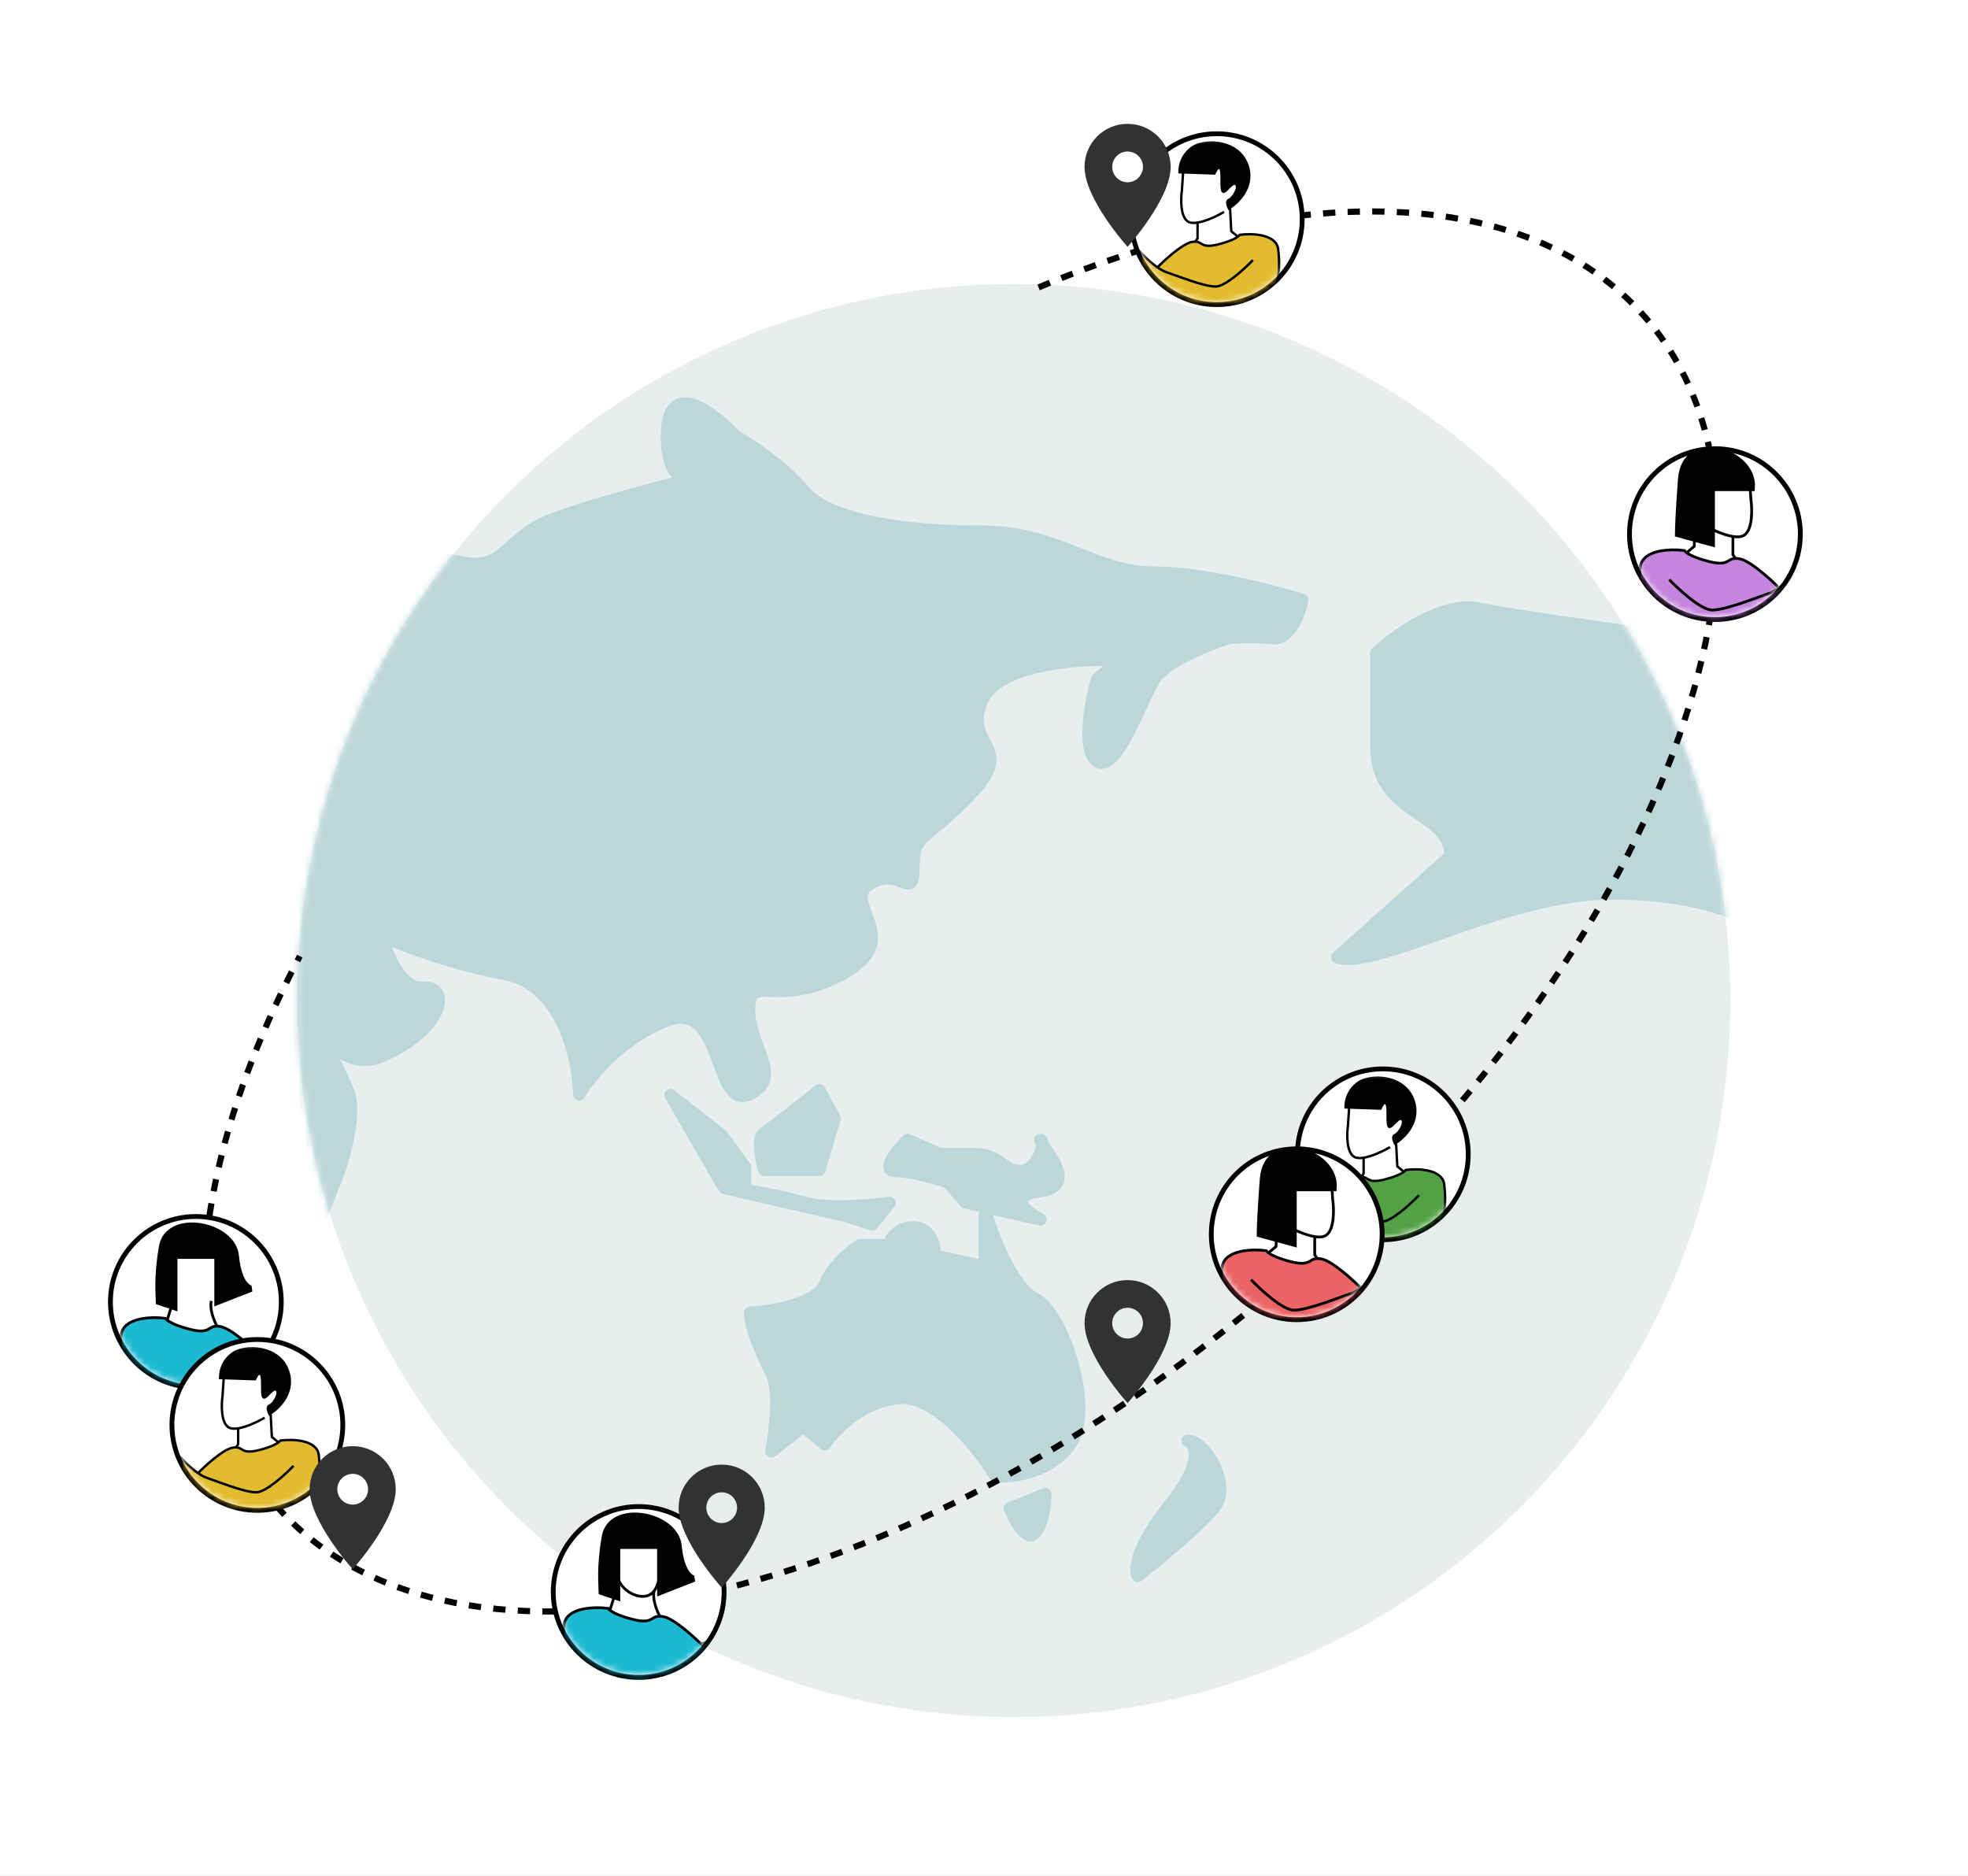 <svg width="320" height="305" viewBox="0 0 320 305" fill="none" xmlns="http://www.w3.org/2000/svg">
<rect x="0" y="0" width="320" height="305" fill="#808080" stroke="none"/>
<g clip-path="url(#clip0_2148_22443)">
<rect width="320" height="305" fill="white"/>
<circle cx="164.848" cy="162.683" r="116.5" fill="#E8EEEE"/>
<mask id="mask0_2148_22443" style="mask-type:alpha" maskUnits="userSpaceOnUse" x="48" y="46" width="234" height="234">
<circle cx="164.848" cy="162.683" r="116.5" fill="#D9D9D9"/>
</mask>
<g mask="url(#mask0_2148_22443)">
<path d="M134.115 208.808C132.727 212.047 125.439 213.242 121.969 213.435C121.969 215.748 123.704 219.797 125.439 223.267C126.827 226.043 126.017 232.907 125.439 235.992L130.644 231.943L134.115 234.835C135.657 232.521 140.246 227.779 146.261 227.316C152.276 226.853 159.178 235.606 161.877 240.04C164.576 240.233 170.784 239.462 174.023 234.835C178.072 229.051 172.866 213.435 168.239 211.121C164.537 209.27 161.299 200.71 160.142 196.662V205.916L152.044 204.181C152.044 202.638 151.35 199.554 148.574 199.554C145.798 199.554 144.718 201.482 144.526 202.446H139.899C138.549 203.217 135.503 205.569 134.115 208.808Z" fill="#BCD7DA" stroke="#BCD7DA" stroke-width="2" stroke-linejoin="round"/>
<path d="M169.975 242.932L164.191 245.245C164.963 247.173 166.852 250.682 168.24 249.294C169.628 247.906 169.975 244.474 169.975 242.932Z" fill="#BCD7DA" stroke="#BCD7DA" stroke-width="2" stroke-linejoin="round"/>
<path d="M190.218 244.667C195.771 237.727 194.46 234.835 193.11 234.256C196.002 234.256 200.052 241.197 197.738 244.667C195.887 247.443 188.484 253.536 185.013 256.235C184.435 255.271 184.666 251.608 190.218 244.667Z" fill="#BCD7DA" stroke="#BCD7DA" stroke-width="2" stroke-linejoin="round"/>
<path d="M181.93 107.314C175.547 107.018 162.156 107.936 159.662 113.976C156.544 121.526 165.452 121.082 157.88 129.076C150.309 137.07 148.527 135.294 148.527 141.067C148.527 146.841 146.3 140.623 141.401 143.732C136.502 146.841 147.637 152.614 136.948 158.388C126.259 164.162 121.805 157.944 121.805 164.162C121.805 170.379 127.595 175.265 121.805 177.929C116.015 180.594 117.797 162.385 108.444 165.938C100.961 168.78 95.825 175.117 94.192 177.929C94.043 172.156 91.43 160.165 82.167 158.388C72.903 156.612 64.945 153.503 62.125 152.17C62.867 155.131 65.242 160.964 68.805 160.609C73.259 160.165 72.368 167.27 62.125 171.712C58.38 173.335 55.051 171.559 52.341 168.501C54.455 172.659 56.27 176.403 56.78 177.929C57.849 181.127 56.038 187.848 54.999 190.809L52.327 197.471L35.402 164.162L45.646 93.102C52.772 91.918 68.538 89.904 74.595 91.326C82.167 93.102 81.721 87.773 89.293 84.664C93.966 82.745 104.068 79.997 111.575 78.094C109.818 77.502 108.444 75.511 108.444 70.896C108.444 61.303 115.867 66.899 119.578 70.896C121.953 72.228 127.506 75.87 130.712 79.779C134.721 84.664 147.191 86.44 159.662 86.44C172.132 86.44 177.922 93.102 187.72 93.102C195.559 93.102 207.02 96.063 211.77 97.543C211.325 99.764 209.722 104.116 206.871 103.761C204.021 103.406 200.933 103.613 199.745 103.761C196.479 104.797 189.502 107.581 187.72 110.423C185.493 113.976 181.485 125.967 178.367 123.747C175.873 121.97 177.328 114.124 178.367 110.423L181.93 107.314Z" fill="#BCD7DA" stroke="#BCD7DA" stroke-width="2" stroke-linejoin="round"/>
<path d="M147.581 185.335L152.749 187.647H158.388C162.616 187.647 163.086 190.421 165.905 190.421C168.051 190.421 169.381 187.474 169.478 186.066C169.165 185.613 169.012 185.335 169.194 185.335C169.419 185.335 169.509 185.625 169.478 186.066C170.784 187.957 174.878 192.911 169.194 193.657C163.556 194.396 166.845 197.047 169.194 198.28L156.978 195.506L154.159 192.27C152.436 191.653 148.333 190.421 145.701 190.421C143.07 190.421 145.858 187.03 147.581 185.335Z" fill="#BCD7DA" stroke="#BCD7DA" stroke-width="2" stroke-linejoin="round"/>
<path d="M144.624 195.558L141.862 199.089L137.719 197.765L117.848 193.183C120.61 193.183 127.132 194.499 130.814 195.558C134.497 196.618 141.555 196 144.624 195.558Z" fill="#BCD7DA" stroke="#BCD7DA" stroke-width="2" stroke-linejoin="round"/>
<path d="M124.247 184.18C125.444 183.44 130.732 179.248 133.226 177.245L135.721 181.868L133.226 190.19H124.247C123.748 188.494 123.05 184.919 124.247 184.18Z" fill="#BCD7DA" stroke="#BCD7DA" stroke-width="2" stroke-linejoin="round"/>
<path d="M117.425 184.631L109.023 178.054L117.425 192.617H121.159V189.798L117.425 184.631Z" fill="#BCD7DA" stroke="#BCD7DA" stroke-width="2" stroke-linejoin="round"/>
<path d="M240.465 98.958C246.183 100.235 276.203 104.28 290.498 106.142L304 173.2L290.498 155.637C288.116 150.315 279.084 145.288 261.93 145.288C244.776 145.288 223.787 157.828 217.434 155.637L235.848 139.183C235.848 131.694 223.787 132.806 223.787 121.31V106.142C226.964 103.215 234.747 97.68 240.465 98.958Z" fill="#BCD7DA" stroke="#BCD7DA" stroke-width="2" stroke-linejoin="round"/>
</g>
<path d="M168.871 46.733C210.359 29.291 248.623 29.775 267.629 51.723C296.492 85.056 270.005 155.273 208.469 208.557C146.933 261.841 73.65 278.015 44.788 244.682C27.303 224.49 30.13 190.761 48.757 155.461" stroke="black" stroke-dasharray="2 2"/>
<circle cx="224.848" cy="187.683" r="13.891" fill="white" stroke="black" stroke-width="0.783"/>
<mask id="mask1_2148_22443" style="mask-type:alpha" maskUnits="userSpaceOnUse" x="211" y="174" width="28" height="28">
<circle cx="224.848" cy="187.683" r="13.5" fill="#D9D9D9"/>
</mask>
<g mask="url(#mask1_2148_22443)">
<path d="M219.378 180.052L219.182 182.987C218.987 184.356 218.908 187.291 220.161 188.074C220.539 188.31 221.095 188.338 221.725 188.238M226.03 186.508C225.029 187.1 223.178 188.008 221.725 188.238M227.008 185.922L227.204 189.639L228.378 190.617L227.986 193.161H220.161L221.725 190.813V188.238" stroke="black" stroke-width="0.391"/>
<path d="M224.463 180.248L218.789 180.052C218.789 177.548 220.485 176.139 221.333 175.748C223.68 174.664 228.337 175.082 229.746 178.682C231.154 182.282 228.376 185.008 226.811 185.922C226.615 185.53 226.341 184.708 226.811 184.552C227.398 184.356 228.572 182.595 227.985 182.008C227.398 181.422 226.224 183.574 225.833 183.182C225.441 182.791 225.833 180.052 225.441 179.465C225.128 178.995 224.659 179.791 224.463 180.248Z" fill="black" stroke="black" stroke-width="0.391"/>
<path d="M220.749 191.4C219.183 191.713 216.236 194.465 215.193 195.508C214.125 194.765 213.065 193.738 212.531 193.161V200.008L223.488 203.53L233.857 200.008C234.836 198.639 235.227 195.704 234.836 192.574C234.523 190.069 230.531 189.965 228.575 190.226C228.444 190.487 227.557 191.165 225.053 191.791C221.923 192.574 222.705 191.008 220.749 191.4Z" fill="#52A144"/>
<path d="M215.193 195.508C216.236 194.465 219.183 191.713 220.749 191.4C222.705 191.008 221.923 192.574 225.053 191.791C227.557 191.165 228.444 190.487 228.575 190.226C230.531 189.965 234.523 190.069 234.836 192.574C235.227 195.704 234.836 198.639 233.857 200.008L223.488 203.53L212.531 200.008V193.161C213.314 194.008 215.231 195.821 216.64 196.291C218.401 196.878 222.705 198.639 224.662 198.639C226.227 198.639 229.357 195.769 230.727 194.335" stroke="black" stroke-width="0.391"/>
</g>
<circle cx="210.848" cy="200.683" r="13.891" fill="white" stroke="black" stroke-width="0.783"/>
<mask id="mask2_2148_22443" style="mask-type:alpha" maskUnits="userSpaceOnUse" x="197" y="187" width="28" height="28">
<circle cx="210.848" cy="200.683" r="13.5" fill="#D9D9D9"/>
</mask>
<g mask="url(#mask2_2148_22443)">
<path d="M216.474 191.655L216.699 195.03C216.924 196.604 217.014 199.979 215.575 200.879C215.139 201.151 214.5 201.183 213.775 201.068M208.826 199.079C209.977 199.759 212.105 200.803 213.775 201.068M207.702 198.404L207.477 202.678L206.127 203.803L206.577 206.727H215.575L213.775 204.028V201.068" stroke="black" stroke-width="0.45"/>
<path d="M214.899 204.703C216.699 205.063 220.088 208.227 221.288 209.427C222.515 208.572 223.734 207.392 224.348 206.727V214.601L211.75 218.65L199.827 214.601C198.702 213.026 198.253 209.652 198.702 206.053C199.062 203.173 203.652 203.053 205.901 203.353C206.051 203.653 207.071 204.433 209.95 205.153C213.55 206.053 212.65 204.253 214.899 204.703Z" fill="#EB6365"/>
<path d="M221.288 209.427C220.088 208.227 216.699 205.063 214.899 204.703C212.65 204.253 213.55 206.053 209.95 205.153C207.071 204.433 206.051 203.653 205.901 203.353C203.652 203.053 199.062 203.173 198.702 206.053C198.253 209.652 198.702 213.026 199.827 214.601L211.75 218.65L224.348 214.601V206.727C223.448 207.702 221.243 209.787 219.624 210.327C217.599 211.002 212.65 213.026 210.4 213.026C208.601 213.026 205.001 209.727 203.427 208.077" stroke="black" stroke-width="0.45"/>
</g>
<path d="M216.848 193.182H210.348V202.182L204.848 200.682C204.848 199.849 204.948 196.882 205.348 191.682C205.963 183.683 217.348 187.183 216.848 193.182Z" fill="black" stroke="black"/>
<circle cx="278.848" cy="86.844" r="13.891" fill="white" stroke="black" stroke-width="0.783"/>
<mask id="mask3_2148_22443" style="mask-type:alpha" maskUnits="userSpaceOnUse" x="265" y="73" width="28" height="28">
<circle cx="278.848" cy="86.844" r="13.5" fill="#D9D9D9"/>
</mask>
<g mask="url(#mask3_2148_22443)">
<path d="M284.474 77.817L284.699 81.191C284.924 82.766 285.014 86.14 283.575 87.04C283.139 87.312 282.5 87.344 281.775 87.23M276.826 85.24C277.977 85.92 280.105 86.965 281.775 87.23M275.702 84.566L275.477 88.84L274.127 89.965L274.577 92.889H283.575L281.775 90.19V87.23" stroke="black" stroke-width="0.45"/>
<path d="M282.899 90.865C284.699 91.224 288.088 94.389 289.288 95.588C290.515 94.734 291.734 93.553 292.348 92.889V100.763L279.75 104.812L267.827 100.763C266.702 99.188 266.253 95.814 266.702 92.214C267.062 89.335 271.652 89.215 273.901 89.515C274.051 89.815 275.071 90.594 277.95 91.314C281.55 92.214 280.65 90.415 282.899 90.865Z" fill="#C584DE"/>
<path d="M289.288 95.588C288.088 94.389 284.699 91.224 282.899 90.865C280.65 90.415 281.55 92.214 277.95 91.314C275.071 90.594 274.051 89.815 273.901 89.515C271.652 89.215 267.062 89.335 266.702 92.214C266.253 95.814 266.702 99.188 267.827 100.763L279.75 104.812L292.348 100.763V92.889C291.448 93.864 289.243 95.948 287.624 96.488C285.599 97.163 280.65 99.188 278.4 99.188C276.601 99.188 273.001 95.888 271.427 94.239" stroke="black" stroke-width="0.45"/>
</g>
<path d="M284.848 79.344H278.348V88.344L272.848 86.844C272.848 86.011 272.948 83.044 273.348 77.844C273.963 69.844 285.348 73.344 284.848 79.344Z" fill="black" stroke="black"/>
<circle cx="103.848" cy="258.844" r="13.891" fill="white" stroke="black" stroke-width="0.783"/>
<mask id="mask4_2148_22443" style="mask-type:alpha" maskUnits="userSpaceOnUse" x="90" y="245" width="28" height="28">
<circle cx="103.848" cy="258.844" r="13.5" fill="#D9D9D9"/>
</mask>
<g mask="url(#mask4_2148_22443)">
<path d="M99.848 256.682V259.682L99.126 261.964L99.576 264.889H108.574C108.574 264.889 105.848 261.339 106.348 258.682" stroke="black" stroke-width="0.45"/>
<path d="M107.899 262.864C109.579 263.2 112.641 265.977 114.018 267.322C115.638 266.782 116.448 265.863 117.348 264.889V272.762L104.75 276.811L92.827 272.762C91.703 271.187 91.253 267.813 91.703 264.214C92.062 261.334 96.652 261.214 98.901 261.514C99.051 261.814 100.071 262.594 102.95 263.314C106.55 264.214 105.65 262.414 107.899 262.864Z" fill="#1BB9D2"/>
<path d="M114.288 267.588C113.088 266.388 109.699 263.224 107.899 262.864C105.65 262.414 106.55 264.214 102.95 263.314C100.071 262.594 99.051 261.814 98.901 261.514C96.652 261.214 92.062 261.334 91.703 264.214C91.253 267.813 91.703 271.187 92.827 272.762L104.75 276.811L117.348 272.762V264.889C116.448 265.863 115.638 266.782 114.018 267.322" stroke="black" stroke-width="0.45"/>
</g>
<path d="M97.849 258.843C97.849 258.01 97.442 254.979 98.349 249.843C99.348 244.183 109.849 246.183 110.349 251.343C110.849 256.504 112.849 256.682 112.849 256.682L107.349 258.843V251.343H100.349V259.682L97.849 258.843Z" fill="black" stroke="black"/>
<circle cx="31.848" cy="211.683" r="13.891" fill="white" stroke="black" stroke-width="0.783"/>
<mask id="mask5_2148_22443" style="mask-type:alpha" maskUnits="userSpaceOnUse" x="18" y="198" width="28" height="28">
<circle cx="31.848" cy="211.683" r="13.5" fill="#D9D9D9"/>
</mask>
<g mask="url(#mask5_2148_22443)">
<path d="M27.848 209.521V212.521L27.127 214.803L27.576 217.727H36.574C36.574 217.727 33.848 214.178 34.348 211.521" stroke="black" stroke-width="0.45"/>
<path d="M35.899 215.703C37.579 216.039 40.641 218.816 42.019 220.161C43.638 219.621 44.448 218.702 45.348 217.727V225.601L32.75 229.65L20.827 225.601C19.703 224.026 19.253 220.652 19.703 217.053C20.062 214.173 24.652 214.053 26.901 214.353C27.051 214.653 28.071 215.433 30.95 216.153C34.55 217.053 33.65 215.253 35.899 215.703Z" fill="#1BB9D2"/>
<path d="M42.288 220.427C41.088 219.227 37.699 216.063 35.899 215.703C33.65 215.253 34.55 217.053 30.95 216.153C28.071 215.433 27.051 214.653 26.901 214.353C24.652 214.053 20.062 214.173 19.703 217.053C19.253 220.652 19.703 224.026 20.827 225.601L32.75 229.65L45.348 225.601V217.727C44.448 218.702 43.638 219.621 42.019 220.161" stroke="black" stroke-width="0.45"/>
</g>
<path d="M25.849 211.682C25.849 210.849 25.442 207.818 26.349 202.682C27.348 197.021 37.849 199.021 38.349 204.182C38.849 209.343 40.849 209.521 40.849 209.521L35.349 211.682V204.182H28.349V212.521L25.849 211.682Z" fill="black" stroke="black"/>
<path d="M105.845 259.183C107.348 258.183 107.679 254.349 107.845 252.683L108.347 250.183H100.845C100.345 251.349 99.947 254.183 100.347 256.183C100.847 258.683 104.08 260.358 105.845 259.183Z" stroke="black" stroke-width="0.45"/>
<circle cx="41.848" cy="231.683" r="13.891" fill="white" stroke="black" stroke-width="0.783"/>
<mask id="mask6_2148_22443" style="mask-type:alpha" maskUnits="userSpaceOnUse" x="28" y="218" width="28" height="28">
<circle cx="41.848" cy="231.683" r="13.5" fill="#D9D9D9"/>
</mask>
<g mask="url(#mask6_2148_22443)">
<path d="M36.378 224.052L36.182 226.987C35.987 228.356 35.908 231.291 37.161 232.074C37.539 232.31 38.095 232.338 38.725 232.238M43.03 230.508C42.029 231.1 40.178 232.008 38.725 232.238M44.008 229.922L44.204 233.639L45.377 234.617L44.986 237.161H37.161L38.725 234.813V232.238" stroke="black" stroke-width="0.391"/>
<path d="M41.463 224.248L35.789 224.052C35.789 221.548 37.485 220.139 38.333 219.748C40.68 218.664 45.337 219.082 46.746 222.682C48.154 226.282 45.376 229.008 43.811 229.922C43.615 229.53 43.341 228.708 43.811 228.552C44.398 228.356 45.572 226.595 44.985 226.008C44.398 225.422 43.224 227.574 42.833 227.182C42.441 226.791 42.833 224.052 42.441 223.465C42.128 222.995 41.659 223.791 41.463 224.248Z" fill="black" stroke="black" stroke-width="0.391"/>
<path d="M37.749 235.4C36.183 235.713 33.236 238.465 32.193 239.508C31.125 238.765 30.065 237.738 29.531 237.161V244.008L40.488 247.53L50.857 244.008C51.836 242.639 52.227 239.704 51.836 236.574C51.523 234.069 47.531 233.965 45.575 234.226C45.444 234.487 44.557 235.165 42.053 235.791C38.923 236.574 39.705 235.008 37.749 235.4Z" fill="#E2BC2E"/>
<path d="M32.193 239.508C33.236 238.465 36.183 235.713 37.749 235.4C39.705 235.008 38.923 236.574 42.053 235.791C44.557 235.165 45.444 234.487 45.575 234.226C47.531 233.965 51.523 234.069 51.836 236.574C52.227 239.704 51.836 242.639 50.857 244.008L40.488 247.53L29.531 244.008V237.161C30.314 238.008 32.231 239.821 33.64 240.291C35.401 240.878 39.705 242.639 41.662 242.639C43.227 242.639 46.357 239.769 47.727 238.335" stroke="black" stroke-width="0.391"/>
</g>
<circle cx="197.848" cy="35.635" r="13.891" fill="white" stroke="black" stroke-width="0.783"/>
<mask id="mask7_2148_22443" style="mask-type:alpha" maskUnits="userSpaceOnUse" x="184" y="22" width="28" height="28">
<circle cx="197.848" cy="35.635" r="13.5" fill="#D9D9D9"/>
</mask>
<g mask="url(#mask7_2148_22443)">
<path d="M192.378 28.005L192.182 30.939C191.987 32.309 191.908 35.244 193.161 36.026C193.539 36.263 194.095 36.291 194.725 36.191M199.03 34.461C198.029 35.052 196.178 35.961 194.725 36.191M200.008 33.874L200.204 37.592L201.378 38.57L200.986 41.113H193.161L194.725 38.765V36.191" stroke="black" stroke-width="0.391"/>
<path d="M197.463 28.2L191.789 28.005C191.789 25.5 193.485 24.091 194.333 23.7C196.68 22.617 201.337 23.035 202.746 26.635C204.154 30.235 201.376 32.961 199.811 33.874C199.615 33.483 199.341 32.661 199.811 32.505C200.398 32.309 201.572 30.548 200.985 29.961C200.398 29.374 199.224 31.526 198.833 31.135C198.441 30.744 198.833 28.005 198.441 27.418C198.128 26.948 197.659 27.744 197.463 28.2Z" fill="black" stroke="black" stroke-width="0.391"/>
<path d="M193.749 39.352C192.183 39.666 189.236 42.418 188.193 43.461C187.125 42.717 186.065 41.691 185.531 41.113V47.961L196.488 51.483L206.857 47.961C207.836 46.592 208.227 43.657 207.836 40.526C207.523 38.022 203.531 37.918 201.575 38.178C201.444 38.439 200.557 39.118 198.053 39.744C194.923 40.526 195.705 38.961 193.749 39.352Z" fill="#E2BC2E"/>
<path d="M188.193 43.461C189.236 42.418 192.183 39.666 193.749 39.352C195.705 38.961 194.923 40.526 198.053 39.744C200.557 39.118 201.444 38.439 201.575 38.178C203.531 37.918 207.523 38.022 207.836 40.526C208.227 43.657 207.836 46.592 206.857 47.961L196.488 51.483L185.531 47.961V41.113C186.314 41.961 188.231 43.774 189.64 44.244C191.401 44.831 195.705 46.592 197.662 46.592C199.227 46.592 202.357 43.722 203.727 42.287" stroke="black" stroke-width="0.391"/>
</g>
<g clip-path="url(#clip1_2148_22443)">
<path d="M183.348 208.135C179.478 208.135 176.348 211.265 176.348 215.135C176.348 220.385 183.348 228.135 183.348 228.135C183.348 228.135 190.348 220.385 190.348 215.135C190.348 211.265 187.218 208.135 183.348 208.135ZM183.348 217.635C181.968 217.635 180.848 216.515 180.848 215.135C180.848 213.755 181.968 212.635 183.348 212.635C184.728 212.635 185.848 213.755 185.848 215.135C185.848 216.515 184.728 217.635 183.348 217.635Z" fill="#323232"/>
</g>
<g clip-path="url(#clip2_2148_22443)">
<path d="M117.348 238.135C113.478 238.135 110.348 241.265 110.348 245.135C110.348 250.385 117.348 258.135 117.348 258.135C117.348 258.135 124.348 250.385 124.348 245.135C124.348 241.265 121.218 238.135 117.348 238.135ZM117.348 247.635C115.968 247.635 114.848 246.515 114.848 245.135C114.848 243.755 115.968 242.635 117.348 242.635C118.728 242.635 119.848 243.755 119.848 245.135C119.848 246.515 118.728 247.635 117.348 247.635Z" fill="#323232"/>
</g>
<g clip-path="url(#clip3_2148_22443)">
<path d="M183.348 20.135C179.478 20.135 176.348 23.265 176.348 27.135C176.348 32.385 183.348 40.135 183.348 40.135C183.348 40.135 190.348 32.385 190.348 27.135C190.348 23.265 187.218 20.135 183.348 20.135ZM183.348 29.635C181.968 29.635 180.848 28.515 180.848 27.135C180.848 25.755 181.968 24.635 183.348 24.635C184.728 24.635 185.848 25.755 185.848 27.135C185.848 28.515 184.728 29.635 183.348 29.635Z" fill="#323232"/>
</g>
<g clip-path="url(#clip4_2148_22443)">
<path d="M57.348 235.135C53.478 235.135 50.348 238.265 50.348 242.135C50.348 247.385 57.348 255.135 57.348 255.135C57.348 255.135 64.348 247.385 64.348 242.135C64.348 238.265 61.218 235.135 57.348 235.135ZM57.348 244.635C55.968 244.635 54.848 243.515 54.848 242.135C54.848 240.755 55.968 239.635 57.348 239.635C58.728 239.635 59.848 240.755 59.848 242.135C59.848 243.515 58.728 244.635 57.348 244.635Z" fill="#323232"/>
</g>
</g>
<defs>
<clipPath id="clip0_2148_22443">
<rect width="320" height="305" fill="white"/>
</clipPath>
<clipPath id="clip1_2148_22443">
<rect width="24" height="24" fill="white" transform="translate(171.348 206.135)"/>
</clipPath>
<clipPath id="clip2_2148_22443">
<rect width="24" height="24" fill="white" transform="translate(105.348 236.135)"/>
</clipPath>
<clipPath id="clip3_2148_22443">
<rect width="24" height="24" fill="white" transform="translate(171.348 18.135)"/>
</clipPath>
<clipPath id="clip4_2148_22443">
<rect width="24" height="24" fill="white" transform="translate(45.348 233.135)"/>
</clipPath>
</defs>
</svg>

